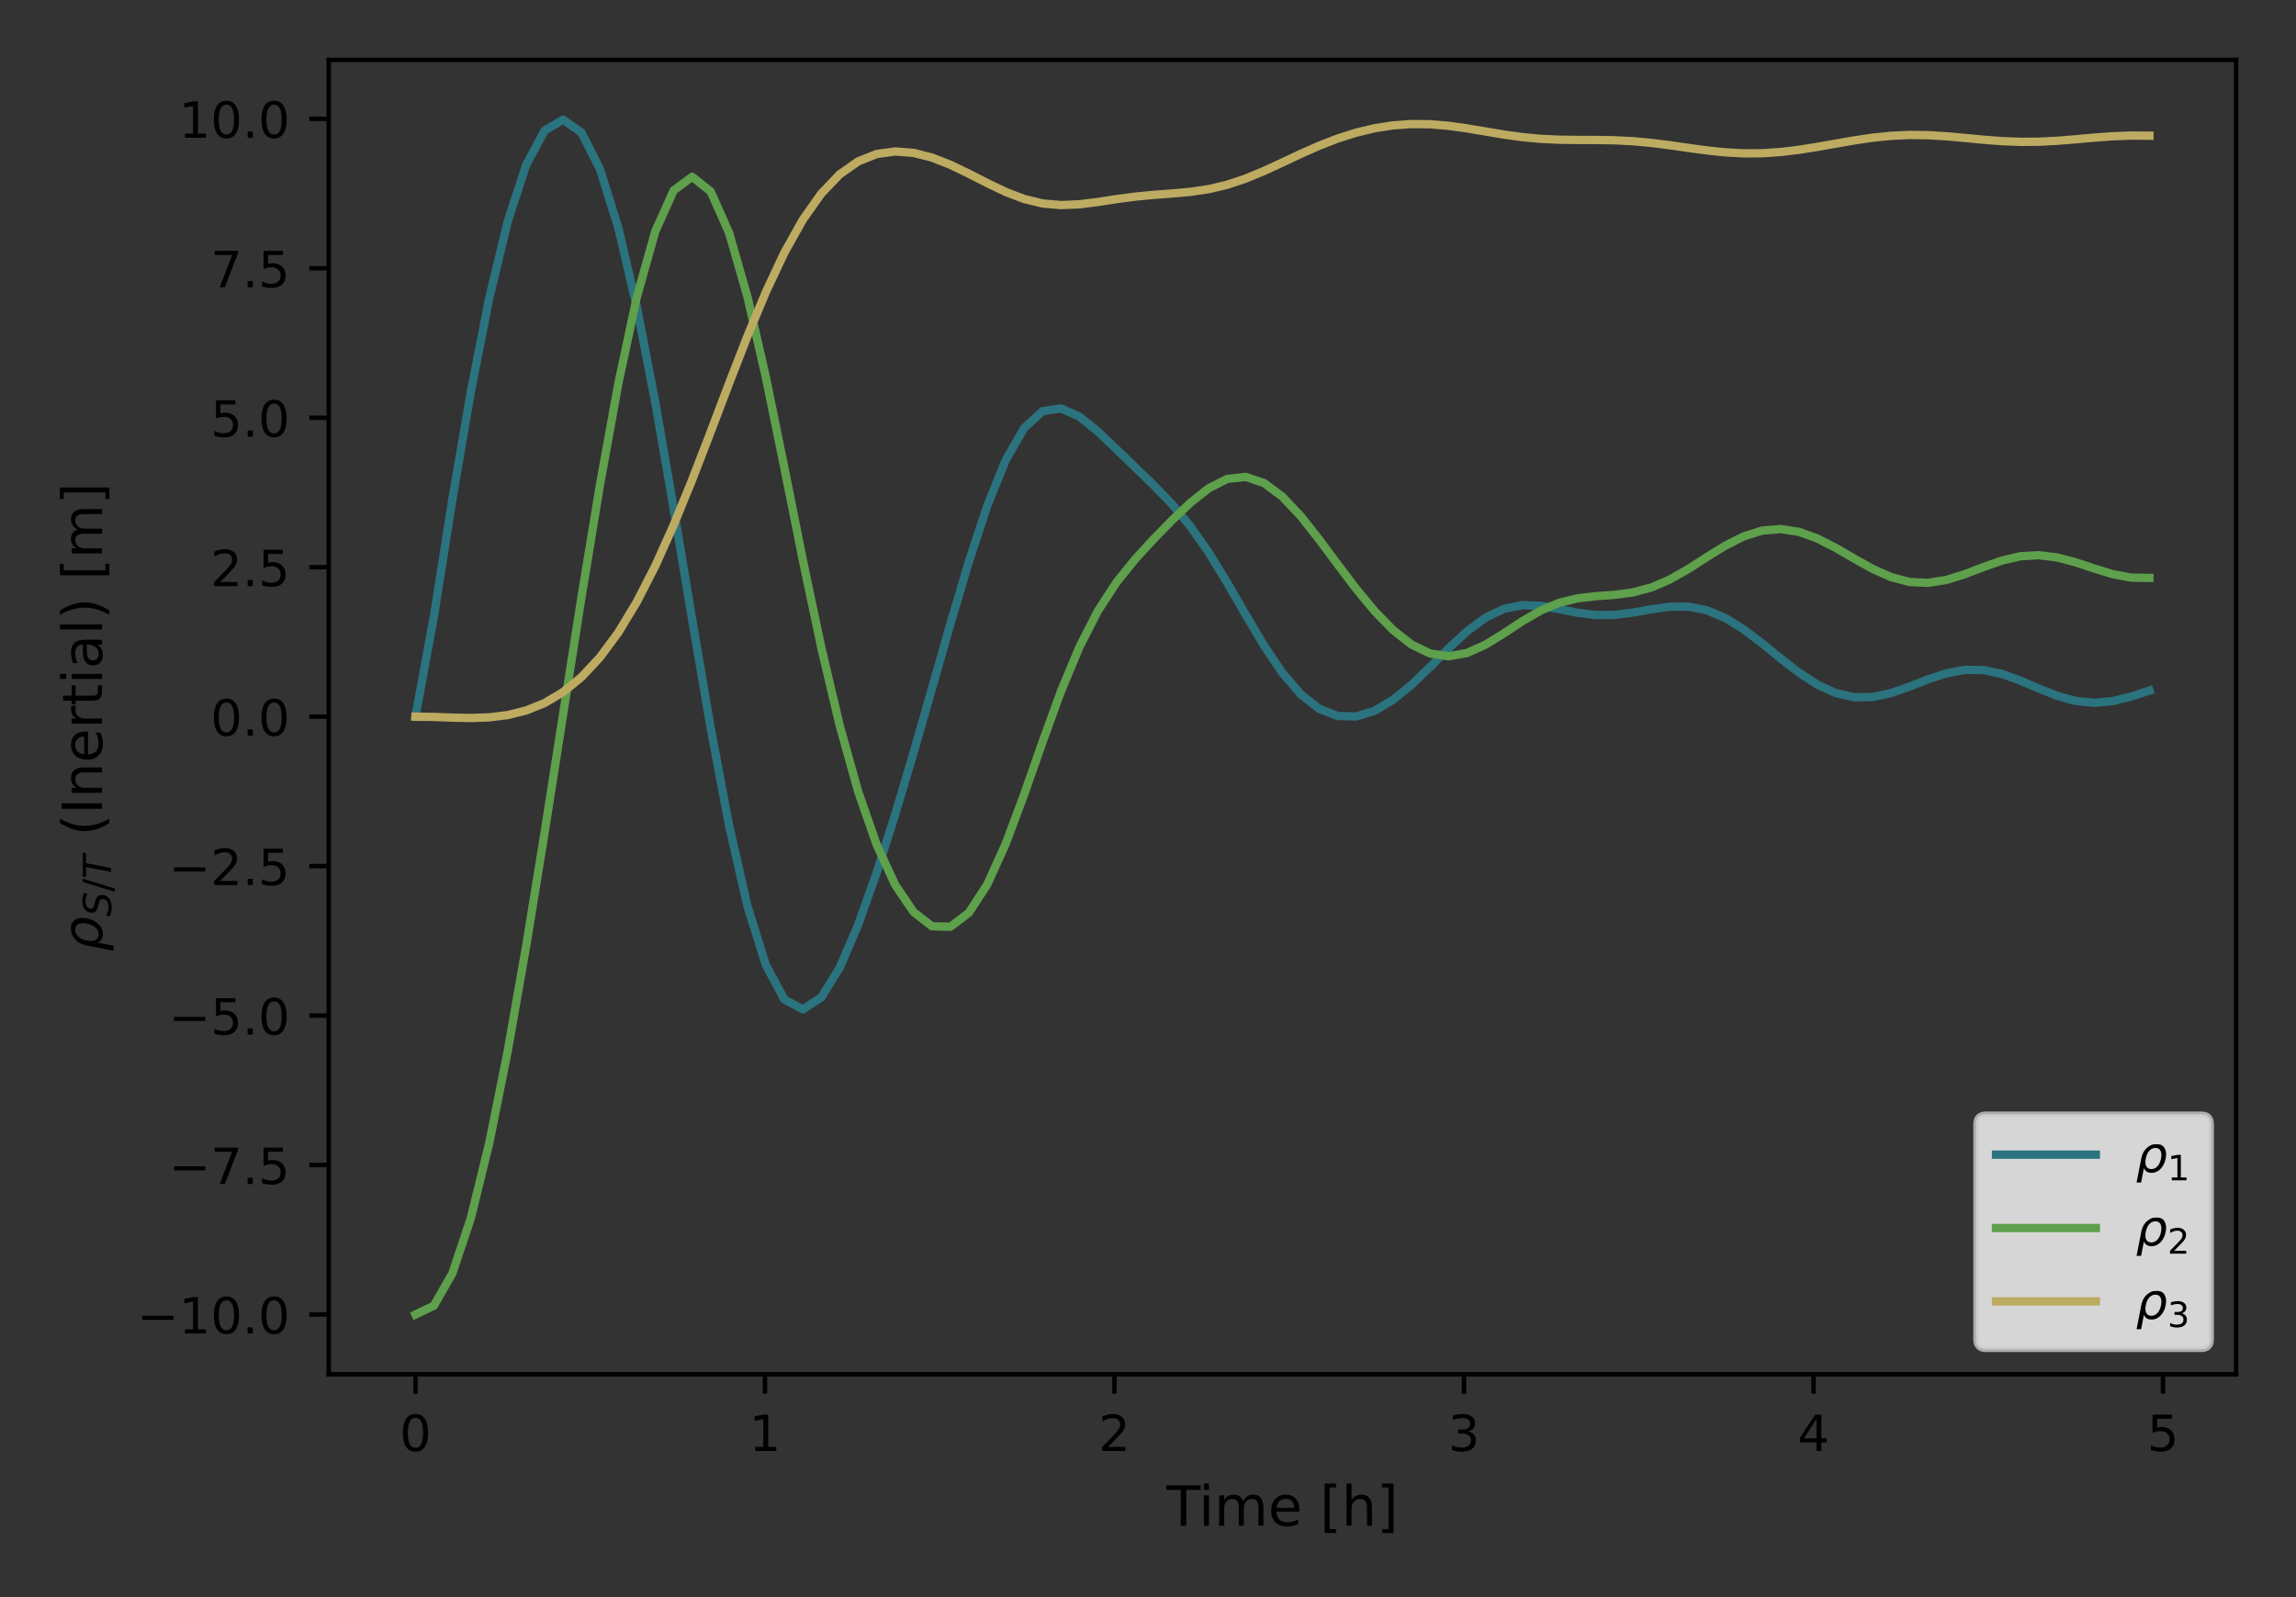 <?xml version="1.0" encoding="utf-8" standalone="no"?>
<!DOCTYPE svg PUBLIC "-//W3C//DTD SVG 1.1//EN"
  "http://www.w3.org/Graphics/SVG/1.1/DTD/svg11.dtd">
<!-- Created with matplotlib (https://matplotlib.org/) -->
<svg height="288pt" version="1.1" viewBox="0 0 414 288" width="414pt" xmlns="http://www.w3.org/2000/svg" xmlns:xlink="http://www.w3.org/1999/xlink">
 <rect x="0" y="0" width="414" height="288" fill="#333333" stroke="none"/>
 <defs>
  <style type="text/css">*{stroke-linecap:butt;stroke-linejoin:round;}</style>
 </defs>
 <g id="figure_1">
  <g id="patch_1">
   <path d="M 0 288 
L 414 288 
L 414 0 
L 0 0 
z
" style="fill:none;"/>
  </g>
  <g id="axes_1">
   <g id="patch_2">
    <path d="M 59.281 247.812 
L 403.2 247.812 
L 403.2 10.8 
L 59.281 10.8 
z
" style="fill:none;"/>
   </g>
   <g id="matplotlib.axis_1">
    <g id="xtick_1">
     <g id="line2d_1">
      <defs>
       <path d="M 0 0 
L 0 3.5 
" id="mc14f2c8493" style="stroke:#000000;stroke-width:0.8;"/>
      </defs>
      <g>
       <use style="stroke:#000000;stroke-width:0.8;" x="74.913" xlink:href="#mc14f2c8493" y="247.812"/>
      </g>
     </g>
     <g id="text_1">
      <!-- 0 -->
      <g transform="translate(72.05 261.65)scale(0.09 -0.09)">
       <defs>
        <path d="M 31.781 66.406 
Q 24.172 66.406 20.328 58.906 
Q 16.5 51.422 16.5 36.375 
Q 16.5 21.391 20.328 13.891 
Q 24.172 6.391 31.781 6.391 
Q 39.453 6.391 43.281 13.891 
Q 47.125 21.391 47.125 36.375 
Q 47.125 51.422 43.281 58.906 
Q 39.453 66.406 31.781 66.406 
z
M 31.781 74.219 
Q 44.047 74.219 50.516 64.516 
Q 56.984 54.828 56.984 36.375 
Q 56.984 17.969 50.516 8.266 
Q 44.047 -1.422 31.781 -1.422 
Q 19.531 -1.422 13.062 8.266 
Q 6.594 17.969 6.594 36.375 
Q 6.594 54.828 13.062 64.516 
Q 19.531 74.219 31.781 74.219 
z
" id="DejaVuSans-48"/>
       </defs>
       <use xlink:href="#DejaVuSans-48"/>
      </g>
     </g>
    </g>
    <g id="xtick_2">
     <g id="line2d_2">
      <g>
       <use style="stroke:#000000;stroke-width:0.8;" x="137.934" xlink:href="#mc14f2c8493" y="247.812"/>
      </g>
     </g>
     <g id="text_2">
      <!-- 1 -->
      <g transform="translate(135.071 261.65)scale(0.09 -0.09)">
       <defs>
        <path d="M 12.406 8.297 
L 28.516 8.297 
L 28.516 63.922 
L 10.984 60.406 
L 10.984 69.391 
L 28.422 72.906 
L 38.281 72.906 
L 38.281 8.297 
L 54.391 8.297 
L 54.391 0 
L 12.406 0 
z
" id="DejaVuSans-49"/>
       </defs>
       <use xlink:href="#DejaVuSans-49"/>
      </g>
     </g>
    </g>
    <g id="xtick_3">
     <g id="line2d_3">
      <g>
       <use style="stroke:#000000;stroke-width:0.8;" x="200.955" xlink:href="#mc14f2c8493" y="247.812"/>
      </g>
     </g>
     <g id="text_3">
      <!-- 2 -->
      <g transform="translate(198.092 261.65)scale(0.09 -0.09)">
       <defs>
        <path d="M 19.188 8.297 
L 53.609 8.297 
L 53.609 0 
L 7.328 0 
L 7.328 8.297 
Q 12.938 14.109 22.625 23.891 
Q 32.328 33.688 34.812 36.531 
Q 39.547 41.844 41.422 45.531 
Q 43.312 49.219 43.312 52.781 
Q 43.312 58.594 39.234 62.25 
Q 35.156 65.922 28.609 65.922 
Q 23.969 65.922 18.812 64.312 
Q 13.672 62.703 7.812 59.422 
L 7.812 69.391 
Q 13.766 71.781 18.938 73 
Q 24.125 74.219 28.422 74.219 
Q 39.75 74.219 46.484 68.547 
Q 53.219 62.891 53.219 53.422 
Q 53.219 48.922 51.531 44.891 
Q 49.859 40.875 45.406 35.406 
Q 44.188 33.984 37.641 27.219 
Q 31.109 20.453 19.188 8.297 
z
" id="DejaVuSans-50"/>
       </defs>
       <use xlink:href="#DejaVuSans-50"/>
      </g>
     </g>
    </g>
    <g id="xtick_4">
     <g id="line2d_4">
      <g>
       <use style="stroke:#000000;stroke-width:0.8;" x="263.976" xlink:href="#mc14f2c8493" y="247.812"/>
      </g>
     </g>
     <g id="text_4">
      <!-- 3 -->
      <g transform="translate(261.113 261.65)scale(0.09 -0.09)">
       <defs>
        <path d="M 40.578 39.312 
Q 47.656 37.797 51.625 33 
Q 55.609 28.219 55.609 21.188 
Q 55.609 10.406 48.188 4.484 
Q 40.766 -1.422 27.094 -1.422 
Q 22.516 -1.422 17.656 -0.516 
Q 12.797 0.391 7.625 2.203 
L 7.625 11.719 
Q 11.719 9.328 16.594 8.109 
Q 21.484 6.891 26.812 6.891 
Q 36.078 6.891 40.938 10.547 
Q 45.797 14.203 45.797 21.188 
Q 45.797 27.641 41.281 31.266 
Q 36.766 34.906 28.719 34.906 
L 20.219 34.906 
L 20.219 43.016 
L 29.109 43.016 
Q 36.375 43.016 40.234 45.922 
Q 44.094 48.828 44.094 54.297 
Q 44.094 59.906 40.109 62.906 
Q 36.141 65.922 28.719 65.922 
Q 24.656 65.922 20.016 65.031 
Q 15.375 64.156 9.812 62.312 
L 9.812 71.094 
Q 15.438 72.656 20.344 73.438 
Q 25.25 74.219 29.594 74.219 
Q 40.828 74.219 47.359 69.109 
Q 53.906 64.016 53.906 55.328 
Q 53.906 49.266 50.438 45.094 
Q 46.969 40.922 40.578 39.312 
z
" id="DejaVuSans-51"/>
       </defs>
       <use xlink:href="#DejaVuSans-51"/>
      </g>
     </g>
    </g>
    <g id="xtick_5">
     <g id="line2d_5">
      <g>
       <use style="stroke:#000000;stroke-width:0.8;" x="326.997" xlink:href="#mc14f2c8493" y="247.812"/>
      </g>
     </g>
     <g id="text_5">
      <!-- 4 -->
      <g transform="translate(324.134 261.65)scale(0.09 -0.09)">
       <defs>
        <path d="M 37.797 64.312 
L 12.891 25.391 
L 37.797 25.391 
z
M 35.203 72.906 
L 47.609 72.906 
L 47.609 25.391 
L 58.016 25.391 
L 58.016 17.188 
L 47.609 17.188 
L 47.609 0 
L 37.797 0 
L 37.797 17.188 
L 4.891 17.188 
L 4.891 26.703 
z
" id="DejaVuSans-52"/>
       </defs>
       <use xlink:href="#DejaVuSans-52"/>
      </g>
     </g>
    </g>
    <g id="xtick_6">
     <g id="line2d_6">
      <g>
       <use style="stroke:#000000;stroke-width:0.8;" x="390.018" xlink:href="#mc14f2c8493" y="247.812"/>
      </g>
     </g>
     <g id="text_6">
      <!-- 5 -->
      <g transform="translate(387.155 261.65)scale(0.09 -0.09)">
       <defs>
        <path d="M 10.797 72.906 
L 49.516 72.906 
L 49.516 64.594 
L 19.828 64.594 
L 19.828 46.734 
Q 21.969 47.469 24.109 47.828 
Q 26.266 48.188 28.422 48.188 
Q 40.625 48.188 47.75 41.5 
Q 54.891 34.812 54.891 23.391 
Q 54.891 11.625 47.562 5.094 
Q 40.234 -1.422 26.906 -1.422 
Q 22.312 -1.422 17.547 -0.641 
Q 12.797 0.141 7.719 1.703 
L 7.719 11.625 
Q 12.109 9.234 16.797 8.062 
Q 21.484 6.891 26.703 6.891 
Q 35.156 6.891 40.078 11.328 
Q 45.016 15.766 45.016 23.391 
Q 45.016 31 40.078 35.438 
Q 35.156 39.891 26.703 39.891 
Q 22.75 39.891 18.812 39.016 
Q 14.891 38.141 10.797 36.281 
z
" id="DejaVuSans-53"/>
       </defs>
       <use xlink:href="#DejaVuSans-53"/>
      </g>
     </g>
    </g>
    <g id="text_7">
     <!-- Time [h] -->
     <g transform="translate(210.347 275.12)scale(0.1 -0.1)">
      <defs>
       <path d="M -0.297 72.906 
L 61.375 72.906 
L 61.375 64.594 
L 35.5 64.594 
L 35.5 0 
L 25.594 0 
L 25.594 64.594 
L -0.297 64.594 
z
" id="DejaVuSans-84"/>
       <path d="M 9.422 54.688 
L 18.406 54.688 
L 18.406 0 
L 9.422 0 
z
M 9.422 75.984 
L 18.406 75.984 
L 18.406 64.594 
L 9.422 64.594 
z
" id="DejaVuSans-105"/>
       <path d="M 52 44.188 
Q 55.375 50.25 60.062 53.125 
Q 64.75 56 71.094 56 
Q 79.641 56 84.281 50.016 
Q 88.922 44.047 88.922 33.016 
L 88.922 0 
L 79.891 0 
L 79.891 32.719 
Q 79.891 40.578 77.094 44.375 
Q 74.312 48.188 68.609 48.188 
Q 61.625 48.188 57.562 43.547 
Q 53.516 38.922 53.516 30.906 
L 53.516 0 
L 44.484 0 
L 44.484 32.719 
Q 44.484 40.625 41.703 44.406 
Q 38.922 48.188 33.109 48.188 
Q 26.219 48.188 22.156 43.531 
Q 18.109 38.875 18.109 30.906 
L 18.109 0 
L 9.078 0 
L 9.078 54.688 
L 18.109 54.688 
L 18.109 46.188 
Q 21.188 51.219 25.484 53.609 
Q 29.781 56 35.688 56 
Q 41.656 56 45.828 52.969 
Q 50 49.953 52 44.188 
z
" id="DejaVuSans-109"/>
       <path d="M 56.203 29.594 
L 56.203 25.203 
L 14.891 25.203 
Q 15.484 15.922 20.484 11.062 
Q 25.484 6.203 34.422 6.203 
Q 39.594 6.203 44.453 7.469 
Q 49.312 8.734 54.109 11.281 
L 54.109 2.781 
Q 49.266 0.734 44.188 -0.344 
Q 39.109 -1.422 33.891 -1.422 
Q 20.797 -1.422 13.156 6.188 
Q 5.516 13.812 5.516 26.812 
Q 5.516 40.234 12.766 48.109 
Q 20.016 56 32.328 56 
Q 43.359 56 49.781 48.891 
Q 56.203 41.797 56.203 29.594 
z
M 47.219 32.234 
Q 47.125 39.594 43.094 43.984 
Q 39.062 48.391 32.422 48.391 
Q 24.906 48.391 20.391 44.141 
Q 15.875 39.891 15.188 32.172 
z
" id="DejaVuSans-101"/>
       <path id="DejaVuSans-32"/>
       <path d="M 8.594 75.984 
L 29.297 75.984 
L 29.297 69 
L 17.578 69 
L 17.578 -6.203 
L 29.297 -6.203 
L 29.297 -13.188 
L 8.594 -13.188 
z
" id="DejaVuSans-91"/>
       <path d="M 54.891 33.016 
L 54.891 0 
L 45.906 0 
L 45.906 32.719 
Q 45.906 40.484 42.875 44.328 
Q 39.844 48.188 33.797 48.188 
Q 26.516 48.188 22.312 43.547 
Q 18.109 38.922 18.109 30.906 
L 18.109 0 
L 9.078 0 
L 9.078 75.984 
L 18.109 75.984 
L 18.109 46.188 
Q 21.344 51.125 25.703 53.562 
Q 30.078 56 35.797 56 
Q 45.219 56 50.047 50.172 
Q 54.891 44.344 54.891 33.016 
z
" id="DejaVuSans-104"/>
       <path d="M 30.422 75.984 
L 30.422 -13.188 
L 9.719 -13.188 
L 9.719 -6.203 
L 21.391 -6.203 
L 21.391 69 
L 9.719 69 
L 9.719 75.984 
z
" id="DejaVuSans-93"/>
      </defs>
      <use xlink:href="#DejaVuSans-84"/>
      <use x="57.959" xlink:href="#DejaVuSans-105"/>
      <use x="85.742" xlink:href="#DejaVuSans-109"/>
      <use x="183.154" xlink:href="#DejaVuSans-101"/>
      <use x="244.678" xlink:href="#DejaVuSans-32"/>
      <use x="276.465" xlink:href="#DejaVuSans-91"/>
      <use x="315.479" xlink:href="#DejaVuSans-104"/>
      <use x="378.857" xlink:href="#DejaVuSans-93"/>
     </g>
    </g>
   </g>
   <g id="matplotlib.axis_2">
    <g id="ytick_1">
     <g id="line2d_7">
      <defs>
       <path d="M 0 0 
L -3.5 0 
" id="m65fae06c09" style="stroke:#000000;stroke-width:0.8;"/>
      </defs>
      <g>
       <use style="stroke:#000000;stroke-width:0.8;" x="59.281" xlink:href="#m65fae06c09" y="237.038"/>
      </g>
     </g>
     <g id="text_8">
      <!-- −10.0 -->
      <g transform="translate(24.7 240.458)scale(0.09 -0.09)">
       <defs>
        <path d="M 10.594 35.5 
L 73.188 35.5 
L 73.188 27.203 
L 10.594 27.203 
z
" id="DejaVuSans-8722"/>
        <path d="M 10.688 12.406 
L 21 12.406 
L 21 0 
L 10.688 0 
z
" id="DejaVuSans-46"/>
       </defs>
       <use xlink:href="#DejaVuSans-8722"/>
       <use x="83.789" xlink:href="#DejaVuSans-49"/>
       <use x="147.412" xlink:href="#DejaVuSans-48"/>
       <use x="211.035" xlink:href="#DejaVuSans-46"/>
       <use x="242.822" xlink:href="#DejaVuSans-48"/>
      </g>
     </g>
    </g>
    <g id="ytick_2">
     <g id="line2d_8">
      <g>
       <use style="stroke:#000000;stroke-width:0.8;" x="59.281" xlink:href="#m65fae06c09" y="210.087"/>
      </g>
     </g>
     <g id="text_9">
      <!-- −7.5 -->
      <g transform="translate(30.426 213.506)scale(0.09 -0.09)">
       <defs>
        <path d="M 8.203 72.906 
L 55.078 72.906 
L 55.078 68.703 
L 28.609 0 
L 18.312 0 
L 43.219 64.594 
L 8.203 64.594 
z
" id="DejaVuSans-55"/>
       </defs>
       <use xlink:href="#DejaVuSans-8722"/>
       <use x="83.789" xlink:href="#DejaVuSans-55"/>
       <use x="147.412" xlink:href="#DejaVuSans-46"/>
       <use x="179.199" xlink:href="#DejaVuSans-53"/>
      </g>
     </g>
    </g>
    <g id="ytick_3">
     <g id="line2d_9">
      <g>
       <use style="stroke:#000000;stroke-width:0.8;" x="59.281" xlink:href="#m65fae06c09" y="183.135"/>
      </g>
     </g>
     <g id="text_10">
      <!-- −5.0 -->
      <g transform="translate(30.426 186.554)scale(0.09 -0.09)">
       <use xlink:href="#DejaVuSans-8722"/>
       <use x="83.789" xlink:href="#DejaVuSans-53"/>
       <use x="147.412" xlink:href="#DejaVuSans-46"/>
       <use x="179.199" xlink:href="#DejaVuSans-48"/>
      </g>
     </g>
    </g>
    <g id="ytick_4">
     <g id="line2d_10">
      <g>
       <use style="stroke:#000000;stroke-width:0.8;" x="59.281" xlink:href="#m65fae06c09" y="156.183"/>
      </g>
     </g>
     <g id="text_11">
      <!-- −2.5 -->
      <g transform="translate(30.426 159.602)scale(0.09 -0.09)">
       <use xlink:href="#DejaVuSans-8722"/>
       <use x="83.789" xlink:href="#DejaVuSans-50"/>
       <use x="147.412" xlink:href="#DejaVuSans-46"/>
       <use x="179.199" xlink:href="#DejaVuSans-53"/>
      </g>
     </g>
    </g>
    <g id="ytick_5">
     <g id="line2d_11">
      <g>
       <use style="stroke:#000000;stroke-width:0.8;" x="59.281" xlink:href="#m65fae06c09" y="129.231"/>
      </g>
     </g>
     <g id="text_12">
      <!-- 0.0 -->
      <g transform="translate(37.968 132.651)scale(0.09 -0.09)">
       <use xlink:href="#DejaVuSans-48"/>
       <use x="63.623" xlink:href="#DejaVuSans-46"/>
       <use x="95.41" xlink:href="#DejaVuSans-48"/>
      </g>
     </g>
    </g>
    <g id="ytick_6">
     <g id="line2d_12">
      <g>
       <use style="stroke:#000000;stroke-width:0.8;" x="59.281" xlink:href="#m65fae06c09" y="102.28"/>
      </g>
     </g>
     <g id="text_13">
      <!-- 2.5 -->
      <g transform="translate(37.968 105.699)scale(0.09 -0.09)">
       <use xlink:href="#DejaVuSans-50"/>
       <use x="63.623" xlink:href="#DejaVuSans-46"/>
       <use x="95.41" xlink:href="#DejaVuSans-53"/>
      </g>
     </g>
    </g>
    <g id="ytick_7">
     <g id="line2d_13">
      <g>
       <use style="stroke:#000000;stroke-width:0.8;" x="59.281" xlink:href="#m65fae06c09" y="75.328"/>
      </g>
     </g>
     <g id="text_14">
      <!-- 5.0 -->
      <g transform="translate(37.968 78.747)scale(0.09 -0.09)">
       <use xlink:href="#DejaVuSans-53"/>
       <use x="63.623" xlink:href="#DejaVuSans-46"/>
       <use x="95.41" xlink:href="#DejaVuSans-48"/>
      </g>
     </g>
    </g>
    <g id="ytick_8">
     <g id="line2d_14">
      <g>
       <use style="stroke:#000000;stroke-width:0.8;" x="59.281" xlink:href="#m65fae06c09" y="48.376"/>
      </g>
     </g>
     <g id="text_15">
      <!-- 7.5 -->
      <g transform="translate(37.968 51.796)scale(0.09 -0.09)">
       <use xlink:href="#DejaVuSans-55"/>
       <use x="63.623" xlink:href="#DejaVuSans-46"/>
       <use x="95.41" xlink:href="#DejaVuSans-53"/>
      </g>
     </g>
    </g>
    <g id="ytick_9">
     <g id="line2d_15">
      <g>
       <use style="stroke:#000000;stroke-width:0.8;" x="59.281" xlink:href="#m65fae06c09" y="21.425"/>
      </g>
     </g>
     <g id="text_16">
      <!-- 10.0 -->
      <g transform="translate(32.242 24.844)scale(0.09 -0.09)">
       <use xlink:href="#DejaVuSans-49"/>
       <use x="63.623" xlink:href="#DejaVuSans-48"/>
       <use x="127.246" xlink:href="#DejaVuSans-46"/>
       <use x="159.033" xlink:href="#DejaVuSans-48"/>
      </g>
     </g>
    </g>
    <g id="text_17">
     <!-- $\rho_{S/T}$ (Inertial) [m] -->
     <g transform="translate(18.4 171.606)rotate(-90)scale(0.1 -0.1)">
      <defs>
       <path d="M 18.797 44.922 
Q 22.703 49.906 30.953 54.297 
Q 34.188 56 43.062 56 
Q 53.031 56 57.719 48.094 
Q 62.406 40.188 59.906 27.297 
Q 57.375 14.406 49.609 6.484 
Q 41.844 -1.422 31.891 -1.422 
Q 25.875 -1.422 22.016 0.984 
Q 18.172 3.328 16.312 8.203 
L 10.641 -20.797 
L 1.609 -20.797 
L 10.891 26.812 
Q 13.094 38.094 18.797 44.922 
z
M 50.594 27.297 
Q 52.484 37.203 49.516 42.875 
Q 46.531 48.484 39.406 48.484 
Q 32.281 48.484 27.094 42.875 
Q 21.922 37.203 20.016 27.297 
Q 18.062 17.391 21.047 11.719 
Q 24.031 6.109 31.156 6.109 
Q 38.281 6.109 43.453 11.719 
Q 48.641 17.391 50.594 27.297 
z
" id="DejaVuSans-Oblique-961"/>
       <path d="M 60.297 70.516 
L 58.406 60.891 
Q 53.469 63.531 48.609 64.875 
Q 43.75 66.219 39.203 66.219 
Q 30.375 66.219 25.141 62.359 
Q 19.922 58.5 19.922 52.094 
Q 19.922 48.578 21.844 46.703 
Q 23.781 44.828 31.781 42.672 
L 37.703 41.219 
Q 47.703 38.625 51.609 34.641 
Q 55.516 30.672 55.516 23.484 
Q 55.516 12.453 46.844 5.516 
Q 38.188 -1.422 24.031 -1.422 
Q 18.219 -1.422 12.359 -0.266 
Q 6.5 0.875 0.594 3.219 
L 2.594 13.375 
Q 8.016 10.016 13.453 8.297 
Q 18.891 6.594 24.312 6.594 
Q 33.547 6.594 39.109 10.688 
Q 44.672 14.797 44.672 21.391 
Q 44.672 25.781 42.453 28.047 
Q 40.234 30.328 32.906 32.172 
L 27 33.688 
Q 16.891 36.328 13.203 39.766 
Q 9.516 43.219 9.516 49.422 
Q 9.516 60.297 17.891 67.25 
Q 26.266 74.219 39.703 74.219 
Q 44.922 74.219 50.047 73.281 
Q 55.172 72.359 60.297 70.516 
z
" id="DejaVuSans-Oblique-83"/>
       <path d="M 25.391 72.906 
L 33.688 72.906 
L 8.297 -9.281 
L 0 -9.281 
z
" id="DejaVuSans-47"/>
       <path d="M 5.906 72.906 
L 67.578 72.906 
L 66.016 64.594 
L 39.984 64.594 
L 27.484 0 
L 17.578 0 
L 30.078 64.594 
L 4.297 64.594 
z
" id="DejaVuSans-Oblique-84"/>
       <path d="M 31 75.875 
Q 24.469 64.656 21.281 53.656 
Q 18.109 42.672 18.109 31.391 
Q 18.109 20.125 21.312 9.062 
Q 24.516 -2 31 -13.188 
L 23.188 -13.188 
Q 15.875 -1.703 12.234 9.375 
Q 8.594 20.453 8.594 31.391 
Q 8.594 42.281 12.203 53.312 
Q 15.828 64.359 23.188 75.875 
z
" id="DejaVuSans-40"/>
       <path d="M 9.812 72.906 
L 19.672 72.906 
L 19.672 0 
L 9.812 0 
z
" id="DejaVuSans-73"/>
       <path d="M 54.891 33.016 
L 54.891 0 
L 45.906 0 
L 45.906 32.719 
Q 45.906 40.484 42.875 44.328 
Q 39.844 48.188 33.797 48.188 
Q 26.516 48.188 22.312 43.547 
Q 18.109 38.922 18.109 30.906 
L 18.109 0 
L 9.078 0 
L 9.078 54.688 
L 18.109 54.688 
L 18.109 46.188 
Q 21.344 51.125 25.703 53.562 
Q 30.078 56 35.797 56 
Q 45.219 56 50.047 50.172 
Q 54.891 44.344 54.891 33.016 
z
" id="DejaVuSans-110"/>
       <path d="M 41.109 46.297 
Q 39.594 47.172 37.812 47.578 
Q 36.031 48 33.891 48 
Q 26.266 48 22.188 43.047 
Q 18.109 38.094 18.109 28.812 
L 18.109 0 
L 9.078 0 
L 9.078 54.688 
L 18.109 54.688 
L 18.109 46.188 
Q 20.953 51.172 25.484 53.578 
Q 30.031 56 36.531 56 
Q 37.453 56 38.578 55.875 
Q 39.703 55.766 41.062 55.516 
z
" id="DejaVuSans-114"/>
       <path d="M 18.312 70.219 
L 18.312 54.688 
L 36.812 54.688 
L 36.812 47.703 
L 18.312 47.703 
L 18.312 18.016 
Q 18.312 11.328 20.141 9.422 
Q 21.969 7.516 27.594 7.516 
L 36.812 7.516 
L 36.812 0 
L 27.594 0 
Q 17.188 0 13.234 3.875 
Q 9.281 7.766 9.281 18.016 
L 9.281 47.703 
L 2.688 47.703 
L 2.688 54.688 
L 9.281 54.688 
L 9.281 70.219 
z
" id="DejaVuSans-116"/>
       <path d="M 34.281 27.484 
Q 23.391 27.484 19.188 25 
Q 14.984 22.516 14.984 16.5 
Q 14.984 11.719 18.141 8.906 
Q 21.297 6.109 26.703 6.109 
Q 34.188 6.109 38.703 11.406 
Q 43.219 16.703 43.219 25.484 
L 43.219 27.484 
z
M 52.203 31.203 
L 52.203 0 
L 43.219 0 
L 43.219 8.297 
Q 40.141 3.328 35.547 0.953 
Q 30.953 -1.422 24.312 -1.422 
Q 15.922 -1.422 10.953 3.297 
Q 6 8.016 6 15.922 
Q 6 25.141 12.172 29.828 
Q 18.359 34.516 30.609 34.516 
L 43.219 34.516 
L 43.219 35.406 
Q 43.219 41.609 39.141 45 
Q 35.062 48.391 27.688 48.391 
Q 23 48.391 18.547 47.266 
Q 14.109 46.141 10.016 43.891 
L 10.016 52.203 
Q 14.938 54.109 19.578 55.047 
Q 24.219 56 28.609 56 
Q 40.484 56 46.344 49.844 
Q 52.203 43.703 52.203 31.203 
z
" id="DejaVuSans-97"/>
       <path d="M 9.422 75.984 
L 18.406 75.984 
L 18.406 0 
L 9.422 0 
z
" id="DejaVuSans-108"/>
       <path d="M 8.016 75.875 
L 15.828 75.875 
Q 23.141 64.359 26.781 53.312 
Q 30.422 42.281 30.422 31.391 
Q 30.422 20.453 26.781 9.375 
Q 23.141 -1.703 15.828 -13.188 
L 8.016 -13.188 
Q 14.5 -2 17.703 9.062 
Q 20.906 20.125 20.906 31.391 
Q 20.906 42.672 17.703 53.656 
Q 14.5 64.656 8.016 75.875 
z
" id="DejaVuSans-41"/>
      </defs>
      <use transform="translate(0 0.016)" xlink:href="#DejaVuSans-Oblique-961"/>
      <use transform="translate(63.477 -16.391)scale(0.7)" xlink:href="#DejaVuSans-Oblique-83"/>
      <use transform="translate(107.91 -16.391)scale(0.7)" xlink:href="#DejaVuSans-47"/>
      <use transform="translate(131.494 -16.391)scale(0.7)" xlink:href="#DejaVuSans-Oblique-84"/>
      <use transform="translate(176.987 0.016)" xlink:href="#DejaVuSans-32"/>
      <use transform="translate(208.774 0.016)" xlink:href="#DejaVuSans-40"/>
      <use transform="translate(247.788 0.016)" xlink:href="#DejaVuSans-73"/>
      <use transform="translate(277.28 0.016)" xlink:href="#DejaVuSans-110"/>
      <use transform="translate(340.659 0.016)" xlink:href="#DejaVuSans-101"/>
      <use transform="translate(402.183 0.016)" xlink:href="#DejaVuSans-114"/>
      <use transform="translate(443.296 0.016)" xlink:href="#DejaVuSans-116"/>
      <use transform="translate(482.505 0.016)" xlink:href="#DejaVuSans-105"/>
      <use transform="translate(510.288 0.016)" xlink:href="#DejaVuSans-97"/>
      <use transform="translate(571.567 0.016)" xlink:href="#DejaVuSans-108"/>
      <use transform="translate(599.351 0.016)" xlink:href="#DejaVuSans-41"/>
      <use transform="translate(638.364 0.016)" xlink:href="#DejaVuSans-32"/>
      <use transform="translate(670.151 0.016)" xlink:href="#DejaVuSans-91"/>
      <use transform="translate(709.165 0.016)" xlink:href="#DejaVuSans-109"/>
      <use transform="translate(806.577 0.016)" xlink:href="#DejaVuSans-93"/>
     </g>
    </g>
   </g>
   <g id="line2d_16">
    <path clip-path="url(#p6b2b7547f8)" d="M 74.913 129.231 
L 78.24 111.131 
L 81.566 90.071 
L 84.892 70.677 
L 88.218 53.75 
L 91.544 39.942 
L 94.87 29.758 
L 98.196 23.559 
L 101.522 21.573 
L 104.848 23.896 
L 108.175 30.482 
L 111.501 41.113 
L 114.827 55.357 
L 118.153 72.537 
L 121.479 91.712 
L 124.805 111.709 
L 128.131 131.203 
L 131.457 148.843 
L 134.783 163.421 
L 138.109 174.037 
L 141.436 180.228 
L 144.762 182.015 
L 148.088 179.854 
L 151.414 174.489 
L 154.74 166.751 
L 158.066 157.382 
L 161.392 146.931 
L 164.718 135.765 
L 168.044 124.173 
L 171.371 112.508 
L 174.697 101.284 
L 178.023 91.186 
L 181.349 82.95 
L 184.675 77.177 
L 188.001 74.135 
L 191.327 73.647 
L 194.653 75.14 
L 197.979 77.829 
L 201.305 80.997 
L 204.632 84.213 
L 207.958 87.425 
L 211.284 90.869 
L 214.61 94.868 
L 217.936 99.614 
L 221.262 105.037 
L 224.588 110.8 
L 227.914 116.406 
L 231.24 121.344 
L 234.566 125.223 
L 237.893 127.832 
L 241.219 129.13 
L 244.545 129.195 
L 247.871 128.16 
L 251.197 126.186 
L 254.523 123.474 
L 257.849 120.284 
L 261.175 116.953 
L 264.501 113.867 
L 267.828 111.395 
L 271.154 109.792 
L 274.48 109.125 
L 277.806 109.245 
L 281.132 109.83 
L 284.458 110.492 
L 287.784 110.898 
L 291.11 110.878 
L 294.436 110.465 
L 297.762 109.871 
L 301.089 109.409 
L 304.415 109.391 
L 307.741 110.037 
L 311.067 111.425 
L 314.393 113.48 
L 317.719 116 
L 321.045 118.705 
L 324.371 121.286 
L 327.697 123.453 
L 331.024 124.98 
L 334.35 125.73 
L 337.676 125.69 
L 341.002 124.971 
L 344.328 123.806 
L 347.654 122.506 
L 350.98 121.406 
L 354.306 120.791 
L 357.632 120.828 
L 360.958 121.523 
L 364.285 122.723 
L 367.611 124.15 
L 370.937 125.475 
L 374.263 126.398 
L 377.589 126.73 
L 380.915 126.431 
L 384.241 125.617 
L 387.567 124.533 
" style="fill:none;stroke:#2b737e;stroke-linecap:square;stroke-width:1.5;"/>
   </g>
   <g id="line2d_17">
    <path clip-path="url(#p6b2b7547f8)" d="M 74.913 237.038 
L 78.24 235.45 
L 81.566 229.611 
L 84.892 219.68 
L 88.218 206.123 
L 91.544 189.54 
L 94.87 170.629 
L 98.196 150.145 
L 101.522 128.89 
L 104.848 107.703 
L 108.175 87.471 
L 111.501 69.117 
L 114.827 53.574 
L 118.153 41.729 
L 121.479 34.328 
L 124.805 31.872 
L 128.131 34.511 
L 131.457 41.968 
L 134.783 53.531 
L 138.109 68.11 
L 141.436 84.385 
L 144.762 101.002 
L 148.088 116.777 
L 151.414 130.85 
L 154.74 142.742 
L 158.066 152.292 
L 161.392 159.515 
L 164.718 164.444 
L 168.044 167.027 
L 171.371 167.12 
L 174.697 164.591 
L 178.023 159.481 
L 181.349 152.131 
L 184.675 143.235 
L 188.001 133.736 
L 191.327 124.615 
L 194.653 116.634 
L 197.979 110.14 
L 201.305 105.032 
L 204.632 100.9 
L 207.958 97.274 
L 211.284 93.866 
L 214.61 90.693 
L 217.936 88.052 
L 221.262 86.367 
L 224.588 85.996 
L 227.914 87.096 
L 231.24 89.57 
L 234.566 93.115 
L 237.893 97.328 
L 241.219 101.801 
L 244.545 106.188 
L 247.871 110.208 
L 251.197 113.624 
L 254.523 116.227 
L 257.849 117.836 
L 261.175 118.34 
L 264.501 117.756 
L 267.828 116.269 
L 271.154 114.217 
L 274.48 112.025 
L 277.806 110.097 
L 281.132 108.698 
L 284.458 107.886 
L 287.784 107.507 
L 291.11 107.264 
L 294.436 106.825 
L 297.762 105.936 
L 301.089 104.502 
L 304.415 102.605 
L 307.741 100.473 
L 311.067 98.412 
L 314.393 96.733 
L 317.719 95.68 
L 321.045 95.397 
L 324.371 95.904 
L 327.697 97.106 
L 331.024 98.808 
L 334.35 100.738 
L 337.676 102.59 
L 341.002 104.069 
L 344.328 104.946 
L 347.654 105.104 
L 350.98 104.573 
L 354.306 103.529 
L 357.632 102.258 
L 360.958 101.088 
L 364.285 100.311 
L 367.611 100.112 
L 370.937 100.519 
L 374.263 101.402 
L 377.589 102.507 
L 380.915 103.523 
L 384.241 104.159 
L 387.567 104.212 
" style="fill:none;stroke:#5ea04b;stroke-linecap:square;stroke-width:1.5;"/>
   </g>
   <g id="line2d_18">
    <path clip-path="url(#p6b2b7547f8)" d="M 74.913 129.231 
L 78.24 129.283 
L 81.566 129.406 
L 84.892 129.473 
L 88.218 129.358 
L 91.544 128.944 
L 94.87 128.119 
L 98.196 126.776 
L 101.522 124.804 
L 104.848 122.093 
L 108.175 118.534 
L 111.501 114.035 
L 114.827 108.542 
L 118.153 102.058 
L 121.479 94.663 
L 124.805 86.528 
L 128.131 77.911 
L 131.457 69.143 
L 134.783 60.593 
L 138.109 52.627 
L 141.436 45.561 
L 144.762 39.617 
L 148.088 34.908 
L 151.414 31.431 
L 154.74 29.1 
L 158.066 27.777 
L 161.392 27.313 
L 164.718 27.568 
L 168.044 28.414 
L 171.371 29.716 
L 174.697 31.317 
L 178.023 33.022 
L 181.349 34.613 
L 184.675 35.885 
L 188.001 36.69 
L 191.327 36.985 
L 194.653 36.84 
L 197.979 36.417 
L 201.305 35.908 
L 204.632 35.463 
L 207.958 35.142 
L 211.284 34.895 
L 214.61 34.597 
L 217.936 34.107 
L 221.262 33.322 
L 224.588 32.214 
L 227.914 30.836 
L 231.24 29.301 
L 234.566 27.737 
L 237.893 26.267 
L 241.219 24.976 
L 244.545 23.919 
L 247.871 23.124 
L 251.197 22.606 
L 254.523 22.369 
L 257.849 22.405 
L 261.175 22.683 
L 264.501 23.145 
L 267.828 23.705 
L 271.154 24.261 
L 274.48 24.724 
L 277.806 25.036 
L 281.132 25.192 
L 284.458 25.234 
L 287.784 25.24 
L 291.11 25.294 
L 294.436 25.462 
L 297.762 25.768 
L 301.089 26.189 
L 304.415 26.666 
L 307.741 27.12 
L 311.067 27.47 
L 314.393 27.654 
L 317.719 27.637 
L 321.045 27.415 
L 324.371 27.015 
L 327.697 26.485 
L 331.024 25.895 
L 334.35 25.318 
L 337.676 24.829 
L 341.002 24.489 
L 344.328 24.336 
L 347.654 24.375 
L 350.98 24.575 
L 354.306 24.874 
L 357.632 25.193 
L 360.958 25.449 
L 364.285 25.58 
L 367.611 25.556 
L 370.937 25.386 
L 374.263 25.117 
L 377.589 24.82 
L 380.915 24.572 
L 384.241 24.443 
L 387.567 24.474 
" style="fill:none;stroke:#bdab62;stroke-linecap:square;stroke-width:1.5;"/>
   </g>
   <g id="patch_3">
    <path d="M 59.281 247.812 
L 59.281 10.8 
" style="fill:none;stroke:#000000;stroke-linecap:square;stroke-linejoin:miter;stroke-width:0.8;"/>
   </g>
   <g id="patch_4">
    <path d="M 403.2 247.812 
L 403.2 10.8 
" style="fill:none;stroke:#000000;stroke-linecap:square;stroke-linejoin:miter;stroke-width:0.8;"/>
   </g>
   <g id="patch_5">
    <path d="M 59.281 247.812 
L 403.2 247.812 
" style="fill:none;stroke:#000000;stroke-linecap:square;stroke-linejoin:miter;stroke-width:0.8;"/>
   </g>
   <g id="patch_6">
    <path d="M 59.281 10.8 
L 403.2 10.8 
" style="fill:none;stroke:#000000;stroke-linecap:square;stroke-linejoin:miter;stroke-width:0.8;"/>
   </g>
   <g id="legend_1">
    <g id="patch_7">
     <path d="M 358.11 243.312 
L 396.9 243.312 
Q 398.7 243.312 398.7 241.512 
L 398.7 202.726 
Q 398.7 200.926 396.9 200.926 
L 358.11 200.926 
Q 356.31 200.926 356.31 202.726 
L 356.31 241.512 
Q 356.31 243.312 358.11 243.312 
z
" style="fill:#ffffff;opacity:0.8;stroke:#cccccc;stroke-linejoin:miter;"/>
    </g>
    <g id="line2d_19">
     <path d="M 359.91 208.214 
L 377.91 208.214 
" style="fill:none;stroke:#2b737e;stroke-linecap:square;stroke-width:1.5;"/>
    </g>
    <g id="line2d_20"/>
    <g id="text_18">
     <!-- $\rho_{1}$ -->
     <g transform="translate(385.11 211.364)scale(0.09 -0.09)">
      <use xlink:href="#DejaVuSans-Oblique-961"/>
      <use transform="translate(63.477 -16.406)scale(0.7)" xlink:href="#DejaVuSans-49"/>
     </g>
    </g>
    <g id="line2d_21">
     <path d="M 359.91 221.443 
L 377.91 221.443 
" style="fill:none;stroke:#5ea04b;stroke-linecap:square;stroke-width:1.5;"/>
    </g>
    <g id="line2d_22"/>
    <g id="text_19">
     <!-- $\rho_{2}$ -->
     <g transform="translate(385.11 224.593)scale(0.09 -0.09)">
      <use xlink:href="#DejaVuSans-Oblique-961"/>
      <use transform="translate(63.477 -16.406)scale(0.7)" xlink:href="#DejaVuSans-50"/>
     </g>
    </g>
    <g id="line2d_23">
     <path d="M 359.91 234.672 
L 377.91 234.672 
" style="fill:none;stroke:#bdab62;stroke-linecap:square;stroke-width:1.5;"/>
    </g>
    <g id="line2d_24"/>
    <g id="text_20">
     <!-- $\rho_{3}$ -->
     <g transform="translate(385.11 237.822)scale(0.09 -0.09)">
      <use xlink:href="#DejaVuSans-Oblique-961"/>
      <use transform="translate(63.477 -16.406)scale(0.7)" xlink:href="#DejaVuSans-51"/>
     </g>
    </g>
   </g>
  </g>
 </g>
 <defs>
  <clipPath id="p6b2b7547f8">
   <rect height="237.012" width="343.919" x="59.281" y="10.8"/>
  </clipPath>
 </defs>
</svg>
